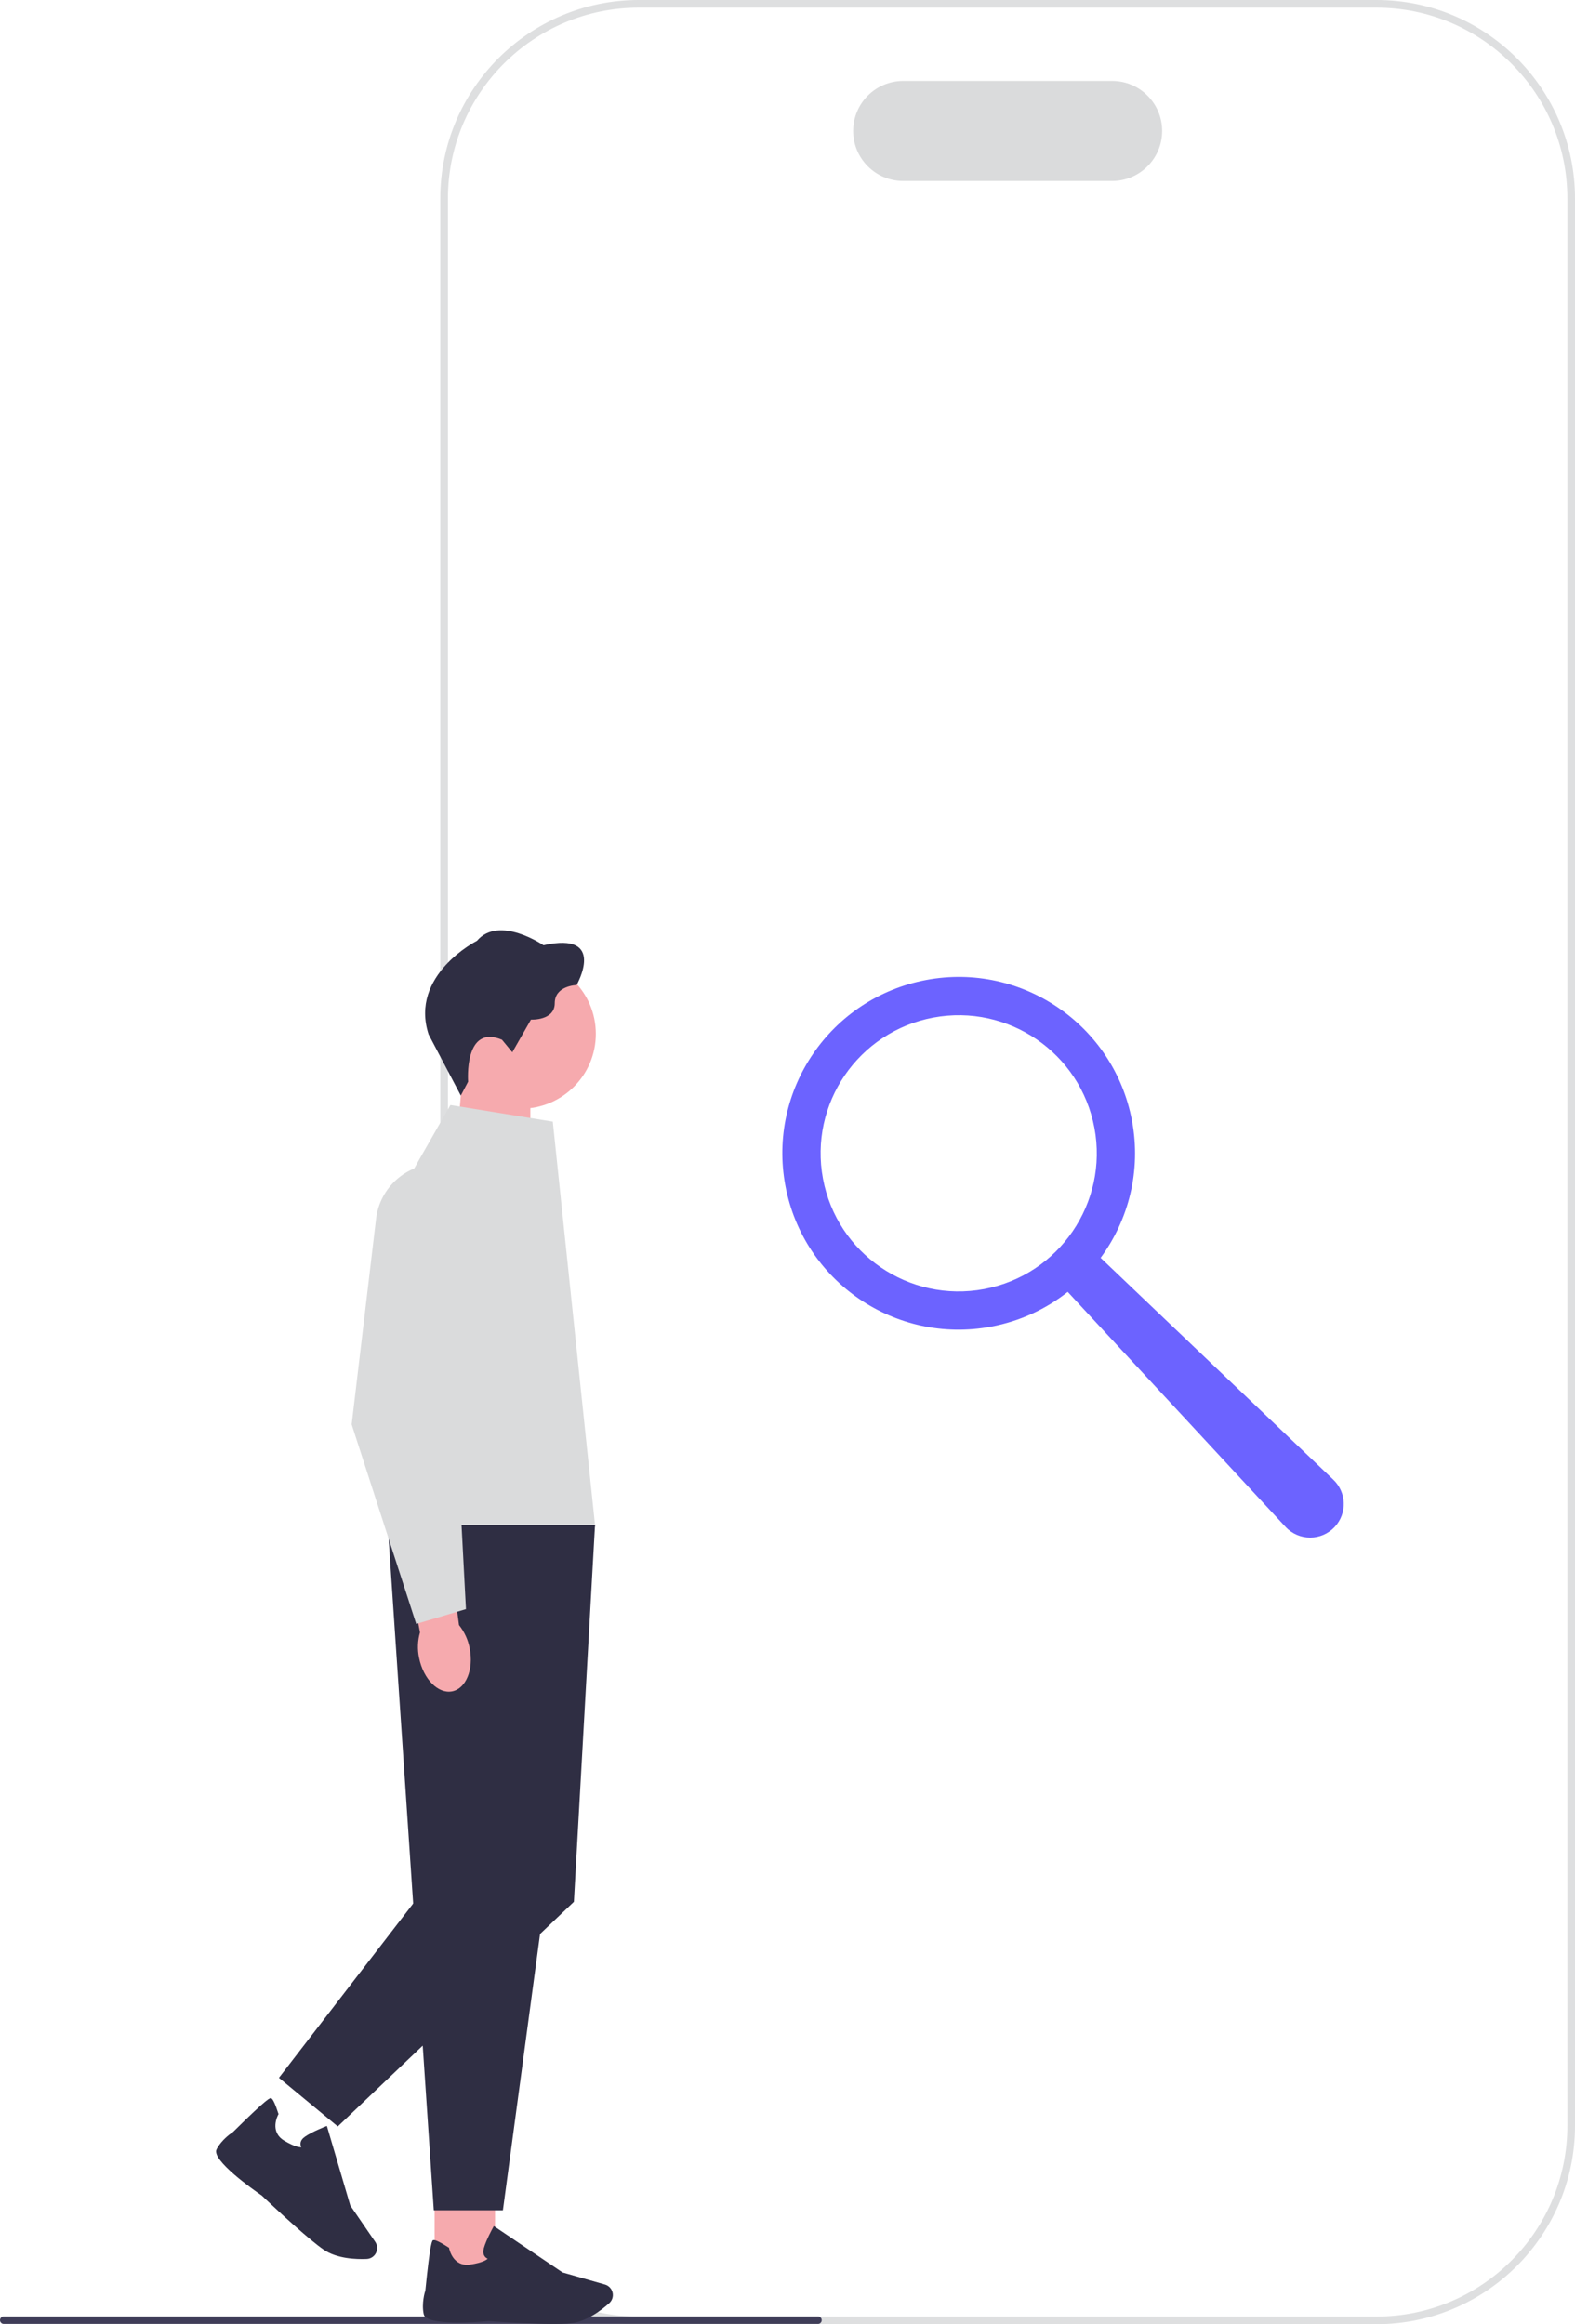 <?xml version="1.0" encoding="UTF-8"?> <svg xmlns="http://www.w3.org/2000/svg" viewBox="1793.88 2195.905 412.24 608.19" width="412.24" height="608.19" data-guides="{&quot;vertical&quot;:[],&quot;horizontal&quot;:[]}"><path fill="#dedfe0" stroke="none" fill-opacity="1" stroke-width="1" stroke-opacity="1" color="rgb(51, 51, 51)" font-size-adjust="none" id="tSvga42ee668d" title="Path 1" d="M 2154.18 2804.095 C 2089.807 2804.095 2025.433 2804.095 1961.06 2804.095C 1932.42 2804.095 1909.12 2780.795 1909.12 2752.155C 1909.12 2584.052 1909.12 2415.948 1909.12 2247.845C 1909.12 2219.205 1932.42 2195.905 1961.06 2195.905C 2025.433 2195.905 2089.807 2195.905 2154.18 2195.905C 2182.82 2195.905 2206.12 2219.205 2206.12 2247.845C 2206.12 2415.948 2206.12 2584.052 2206.12 2752.155C 2206.12 2780.795 2182.82 2804.095 2154.18 2804.095ZM 1961.06 2197.905 C 1933.52 2197.905 1911.12 2220.305 1911.12 2247.845C 1911.12 2415.948 1911.12 2584.052 1911.12 2752.155C 1911.12 2779.695 1933.52 2802.095 1961.06 2802.095C 2025.433 2802.095 2089.807 2802.095 2154.18 2802.095C 2181.72 2802.095 2204.12 2779.695 2204.12 2752.155C 2204.12 2584.052 2204.12 2415.948 2204.12 2247.845C 2204.12 2220.305 2181.72 2197.905 2154.18 2197.905C 2089.807 2197.905 2025.433 2197.905 1961.06 2197.905Z"></path><path fill="#dadbdc" stroke="none" fill-opacity="1" stroke-width="1" stroke-opacity="1" color="rgb(51, 51, 51)" font-size-adjust="none" id="tSvgc512211615" title="Path 2" d="M 2084.97 2243.265 C 2066.74 2243.265 2048.51 2243.265 2030.28 2243.265C 2023.06 2243.265 2017.19 2237.395 2017.19 2230.175C 2017.19 2222.955 2023.06 2217.085 2030.28 2217.085C 2048.51 2217.085 2066.74 2217.085 2084.97 2217.085C 2092.19 2217.085 2098.06 2222.955 2098.06 2230.175C 2098.06 2237.395 2092.19 2243.265 2084.97 2243.265Z"></path><path fill="#3f3d58" stroke="none" fill-opacity="1" stroke-width="1" stroke-opacity="1" color="rgb(51, 51, 51)" font-size-adjust="none" id="tSvgb28c4a5290" title="Path 3" d="M 2008.96 2803.045 C 2008.96 2803.585 2008.52 2804.025 2007.98 2804.025C 1936.94 2804.025 1865.9 2804.025 1794.86 2804.025C 1794.32 2804.025 1793.88 2803.585 1793.88 2803.045C 1793.88 2802.505 1794.32 2802.065 1794.86 2802.065C 1865.9 2802.065 1936.94 2802.065 2007.98 2802.065C 2008.52 2802.065 2008.96 2802.505 2008.96 2803.045C 2008.96 2803.045 2008.96 2803.045 2008.96 2803.045Z"></path><path fill="#f6aaae" stroke="none" fill-opacity="1" stroke-width="1" stroke-opacity="1" color="rgb(51, 51, 51)" font-size-adjust="none" id="tSvg9133743f" title="Path 4" d="M 1913.04 2500.015 C 1919.59 2502.168 1926.14 2504.322 1932.69 2506.475C 1932.69 2497.048 1932.69 2487.622 1932.69 2478.195C 1926.747 2478.195 1920.803 2478.195 1914.86 2478.195C 1914.253 2485.468 1913.647 2492.742 1913.04 2500.015Z"></path><ellipse color="rgb(51, 51, 51)" fill="#f6aaae" font-size-adjust="none" cx="1930.25" cy="2466.445" r="19.58" id="tSvg4e8c9ebf10" title="Ellipse 1" fill-opacity="1" stroke="none" stroke-opacity="1" rx="19.58" ry="19.58" style="transform: rotate(0deg);"></ellipse><path fill="#2f2e43" stroke="none" fill-opacity="1" stroke-width="1" stroke-opacity="1" color="rgb(51, 51, 51)" font-size-adjust="none" id="tSvgb281040e43" title="Path 5" d="M 1925.27 2467.975 C 1926.17 2469.068 1927.07 2470.162 1927.97 2471.255C 1929.597 2468.408 1931.223 2465.562 1932.85 2462.715C 1932.85 2462.715 1939.08 2463.035 1939.08 2458.415C 1939.08 2453.795 1944.8 2453.665 1944.8 2453.665C 1944.8 2453.665 1952.89 2439.535 1936.13 2443.255C 1936.13 2443.255 1924.5 2435.285 1918.72 2442.095C 1918.72 2442.095 1900.99 2451.025 1906.06 2466.575C 1908.87 2471.915 1911.68 2477.255 1914.49 2482.595C 1915.127 2481.385 1915.763 2480.175 1916.4 2478.965C 1916.4 2478.965 1915.24 2463.735 1925.27 2467.975Z"></path><path color="rgb(51, 51, 51)" fill="#f6aaae" font-size-adjust="none" x="113.75" y="572.09" width="15.82" height="22.44" id="tSvg6f46046be9" title="Rectangle 1" fill-opacity="1" stroke="none" stroke-opacity="1" d="M 1907.63 2767.995L 1923.45 2767.995L 1923.45 2790.435L 1907.63 2790.435Z" style="transform: rotate(0deg);"></path><path fill="#2f2e43" stroke="none" fill-opacity="1" stroke-width="1" stroke-opacity="1" color="rgb(51, 51, 51)" font-size-adjust="none" id="tSvg1248dfda47" title="Path 6" d="M 1921.71 2803.295 C 1919 2803.545 1905.47 2804.605 1904.79 2801.505C 1904.17 2798.655 1905.08 2795.675 1905.21 2795.275C 1906.51 2782.335 1906.99 2782.185 1907.28 2782.095C 1907.74 2781.965 1909.09 2782.595 1911.27 2784.005C 1911.317 2784.035 1911.363 2784.065 1911.41 2784.095C 1911.42 2784.148 1911.43 2784.202 1911.44 2784.255C 1911.48 2784.455 1912.45 2789.205 1917.03 2788.485C 1920.17 2787.985 1921.19 2787.295 1921.52 2786.955C 1921.25 2786.835 1920.92 2786.625 1920.69 2786.255C 1920.35 2785.725 1920.29 2785.045 1920.51 2784.235C 1921.1 2782.085 1922.87 2778.905 1922.94 2778.775C 1923.007 2778.655 1923.073 2778.535 1923.14 2778.415C 1929.133 2782.458 1935.127 2786.502 1941.12 2790.545C 1944.82 2791.602 1948.52 2792.658 1952.22 2793.715C 1953.06 2793.955 1953.73 2794.555 1954.07 2795.355C 1954.07 2795.355 1954.07 2795.355 1954.07 2795.355C 1954.54 2796.475 1954.25 2797.775 1953.35 2798.585C 1951.33 2800.395 1947.33 2803.505 1943.12 2803.885C 1942 2803.985 1940.52 2804.025 1938.86 2804.025C 1931.91 2804.025 1921.78 2803.305 1921.7 2803.295C 1921.703 2803.295 1921.707 2803.295 1921.71 2803.295C 1921.71 2803.295 1921.71 2803.295 1921.71 2803.295Z"></path><path color="rgb(51, 51, 51)" fill="#f6aaae" font-size-adjust="none" x="67.95" y="544.168" width="22.44" height="15.82" transform="matrix(0.637, -0.771, 0.771, 0.637, -396.678, 261.171)" id="tSvgfadbbdef01" title="Rectangle 2" fill-opacity="1" stroke="none" stroke-opacity="1" d="M 1467.178 2989.73L 1489.618 2989.73L 1489.618 3005.55L 1467.178 3005.55Z" style="transform: rotate(309.6deg);"></path><path fill="#2f2e43" stroke="none" fill-opacity="1" stroke-width="1" stroke-opacity="1" color="rgb(51, 51, 51)" font-size-adjust="none" id="tSvg7e7083427b" title="Path 7" d="M 1862.47 2770.485 C 1860.23 2768.945 1849.12 2761.145 1850.57 2758.325C 1851.91 2755.735 1854.51 2754.025 1854.87 2753.795C 1864.12 2744.655 1864.59 2744.845 1864.87 2744.965C 1865.31 2745.155 1865.94 2746.505 1866.73 2748.975C 1866.747 2749.025 1866.763 2749.075 1866.78 2749.125C 1866.753 2749.172 1866.727 2749.218 1866.7 2749.265C 1866.6 2749.445 1864.32 2753.725 1868.31 2756.085C 1871.05 2757.705 1872.28 2757.815 1872.74 2757.765C 1872.61 2757.505 1872.49 2757.125 1872.54 2756.695C 1872.61 2756.075 1873 2755.505 1873.7 2755.025C 1875.53 2753.745 1878.91 2752.425 1879.06 2752.365C 1879.187 2752.315 1879.313 2752.265 1879.44 2752.215C 1881.48 2759.152 1883.52 2766.088 1885.56 2773.025C 1887.737 2776.198 1889.913 2779.372 1892.09 2782.545C 1892.58 2783.265 1892.72 2784.155 1892.47 2784.995C 1892.47 2784.995 1892.47 2784.995 1892.47 2784.995C 1892.12 2786.155 1891.07 2786.975 1889.85 2787.025C 1887.14 2787.135 1882.08 2786.975 1878.59 2784.585C 1877.67 2783.955 1876.5 2783.045 1875.22 2781.985C 1869.87 2777.555 1862.52 2770.545 1862.46 2770.485C 1862.463 2770.485 1862.467 2770.485 1862.47 2770.485C 1862.47 2770.485 1862.47 2770.485 1862.47 2770.485Z"></path><path fill="#2f2e43" stroke="none" fill-opacity="1" stroke-width="1" stroke-opacity="1" color="rgb(51, 51, 51)" font-size-adjust="none" id="tSvg6f2542ee1a" title="Path 8" d="M 1949.62 2594.925 C 1931.533 2594.925 1913.447 2594.925 1895.36 2594.925C 1899.38 2654.712 1903.4 2714.498 1907.42 2774.285C 1913.45 2774.285 1919.48 2774.285 1925.51 2774.285C 1933.55 2714.498 1941.59 2654.712 1949.63 2594.925C 1949.63 2594.925 1949.63 2594.925 1949.63 2594.925C 1949.627 2594.925 1949.623 2594.925 1949.62 2594.925Z"></path><path fill="#2f2e43" stroke="none" fill-opacity="1" stroke-width="1" stroke-opacity="1" color="rgb(51, 51, 51)" font-size-adjust="none" id="tSvg12c1b2bbec5" title="Path 9" d="M 1938.57 2604.805 C 1942.253 2601.512 1945.937 2598.218 1949.62 2594.925C 1947.777 2627.805 1945.933 2660.685 1944.09 2693.565C 1923.49 2713.158 1902.89 2732.752 1882.29 2752.345C 1877.157 2748.102 1872.023 2743.858 1866.89 2739.615C 1878.89 2724.042 1890.89 2708.468 1902.89 2692.895C 1914.783 2663.532 1926.677 2634.168 1938.57 2604.805Z"></path><path fill="#dadbdc" stroke="none" fill-opacity="1" stroke-width="1" stroke-opacity="1" color="rgb(51, 51, 51)" font-size-adjust="none" id="tSvg7a459daae3" title="Path 10" d="M 1938.57 2489.415 C 1929.637 2487.965 1920.703 2486.515 1911.77 2485.065C 1908.997 2489.915 1906.223 2494.765 1903.45 2499.615C 1892.87 2518.115 1888.56 2539.535 1891.15 2560.685C 1892.553 2572.102 1893.957 2583.518 1895.36 2594.935C 1913.447 2594.935 1931.533 2594.935 1949.62 2594.935C 1945.937 2559.765 1942.253 2524.595 1938.57 2489.425C 1938.57 2489.425 1938.57 2489.425 1938.57 2489.425C 1938.57 2489.422 1938.57 2489.418 1938.57 2489.415Z"></path><path fill="#f6aaae" stroke="none" fill-opacity="1" stroke-width="1" stroke-opacity="1" color="rgb(51, 51, 51)" font-size-adjust="none" id="tSvg1436a7f36dd" title="Path 11" d="M 1916.81 2627.215 C 1917.92 2632.745 1915.85 2637.795 1912.2 2638.495C 1908.54 2639.185 1904.68 2635.265 1903.57 2629.725C 1903.1 2627.515 1903.18 2625.235 1903.81 2623.065C 1902.343 2615.228 1900.877 2607.392 1899.41 2599.555C 1903.243 2598.958 1907.077 2598.362 1910.91 2597.765C 1911.947 2605.555 1912.983 2613.345 1914.02 2621.135C 1915.44 2622.925 1916.4 2625.005 1916.81 2627.225C 1916.81 2627.225 1916.81 2627.225 1916.81 2627.225C 1916.81 2627.222 1916.81 2627.218 1916.81 2627.215Z"></path><path fill="#dadbdc" stroke="none" fill-opacity="1" stroke-width="1" stroke-opacity="1" color="rgb(51, 51, 51)" font-size-adjust="none" id="tSvg312b1dc068" title="Path 12" d="M 1902.82 2620.845 C 1897.19 2603.452 1891.56 2586.058 1885.93 2568.665C 1885.93 2568.638 1885.93 2568.612 1885.93 2568.585C 1888.057 2550.675 1890.183 2532.765 1892.31 2514.855C 1893.29 2506.625 1900.27 2500.425 1908.55 2500.425C 1913.62 2500.425 1918.32 2502.715 1921.44 2506.715C 1924.56 2510.715 1925.65 2515.825 1924.42 2520.755C 1920.663 2535.778 1916.907 2550.802 1913.15 2565.825C 1914.047 2582.875 1914.943 2599.925 1915.84 2616.975C 1911.497 2618.265 1907.153 2619.555 1902.81 2620.845C 1902.813 2620.845 1902.817 2620.845 1902.82 2620.845C 1902.82 2620.845 1902.82 2620.845 1902.82 2620.845Z"></path><path fill="#6c63ff" stroke="none" fill-opacity="1" stroke-width="1" stroke-opacity="1" color="rgb(51, 51, 51)" font-size-adjust="none" id="tSvg1806de2d4de" title="Path 13" d="M 1999.45 2506.195 C 2004.14 2531.245 2028.25 2547.755 2053.31 2543.055C 2060.89 2541.635 2067.69 2538.435 2073.35 2533.965C 2073.35 2533.965 2073.35 2533.965 2073.35 2533.965C 2092.35 2554.458 2111.35 2574.952 2130.35 2595.445C 2133.84 2599.205 2139.79 2599.195 2143.27 2595.415C 2143.27 2595.415 2143.27 2595.415 2143.27 2595.415C 2146.52 2591.885 2146.34 2586.405 2142.86 2583.095C 2122.56 2563.748 2102.26 2544.402 2081.96 2525.055C 2089.28 2515.115 2092.62 2502.285 2090.17 2489.195C 2085.48 2464.145 2061.37 2447.635 2036.31 2452.335C 2011.25 2457.035 1994.75 2481.135 1999.45 2506.195C 1999.45 2506.195 1999.45 2506.195 1999.45 2506.195C 1999.45 2506.195 1999.45 2506.195 1999.45 2506.195ZM 2009.29 2504.355 C 2005.62 2484.735 2018.54 2465.855 2038.16 2462.185C 2057.78 2458.515 2076.66 2471.435 2080.33 2491.055C 2084 2510.675 2071.08 2529.555 2051.46 2533.225C 2031.84 2536.895 2012.96 2523.975 2009.29 2504.355C 2009.29 2504.355 2009.29 2504.355 2009.29 2504.355Z"></path><defs></defs></svg> 